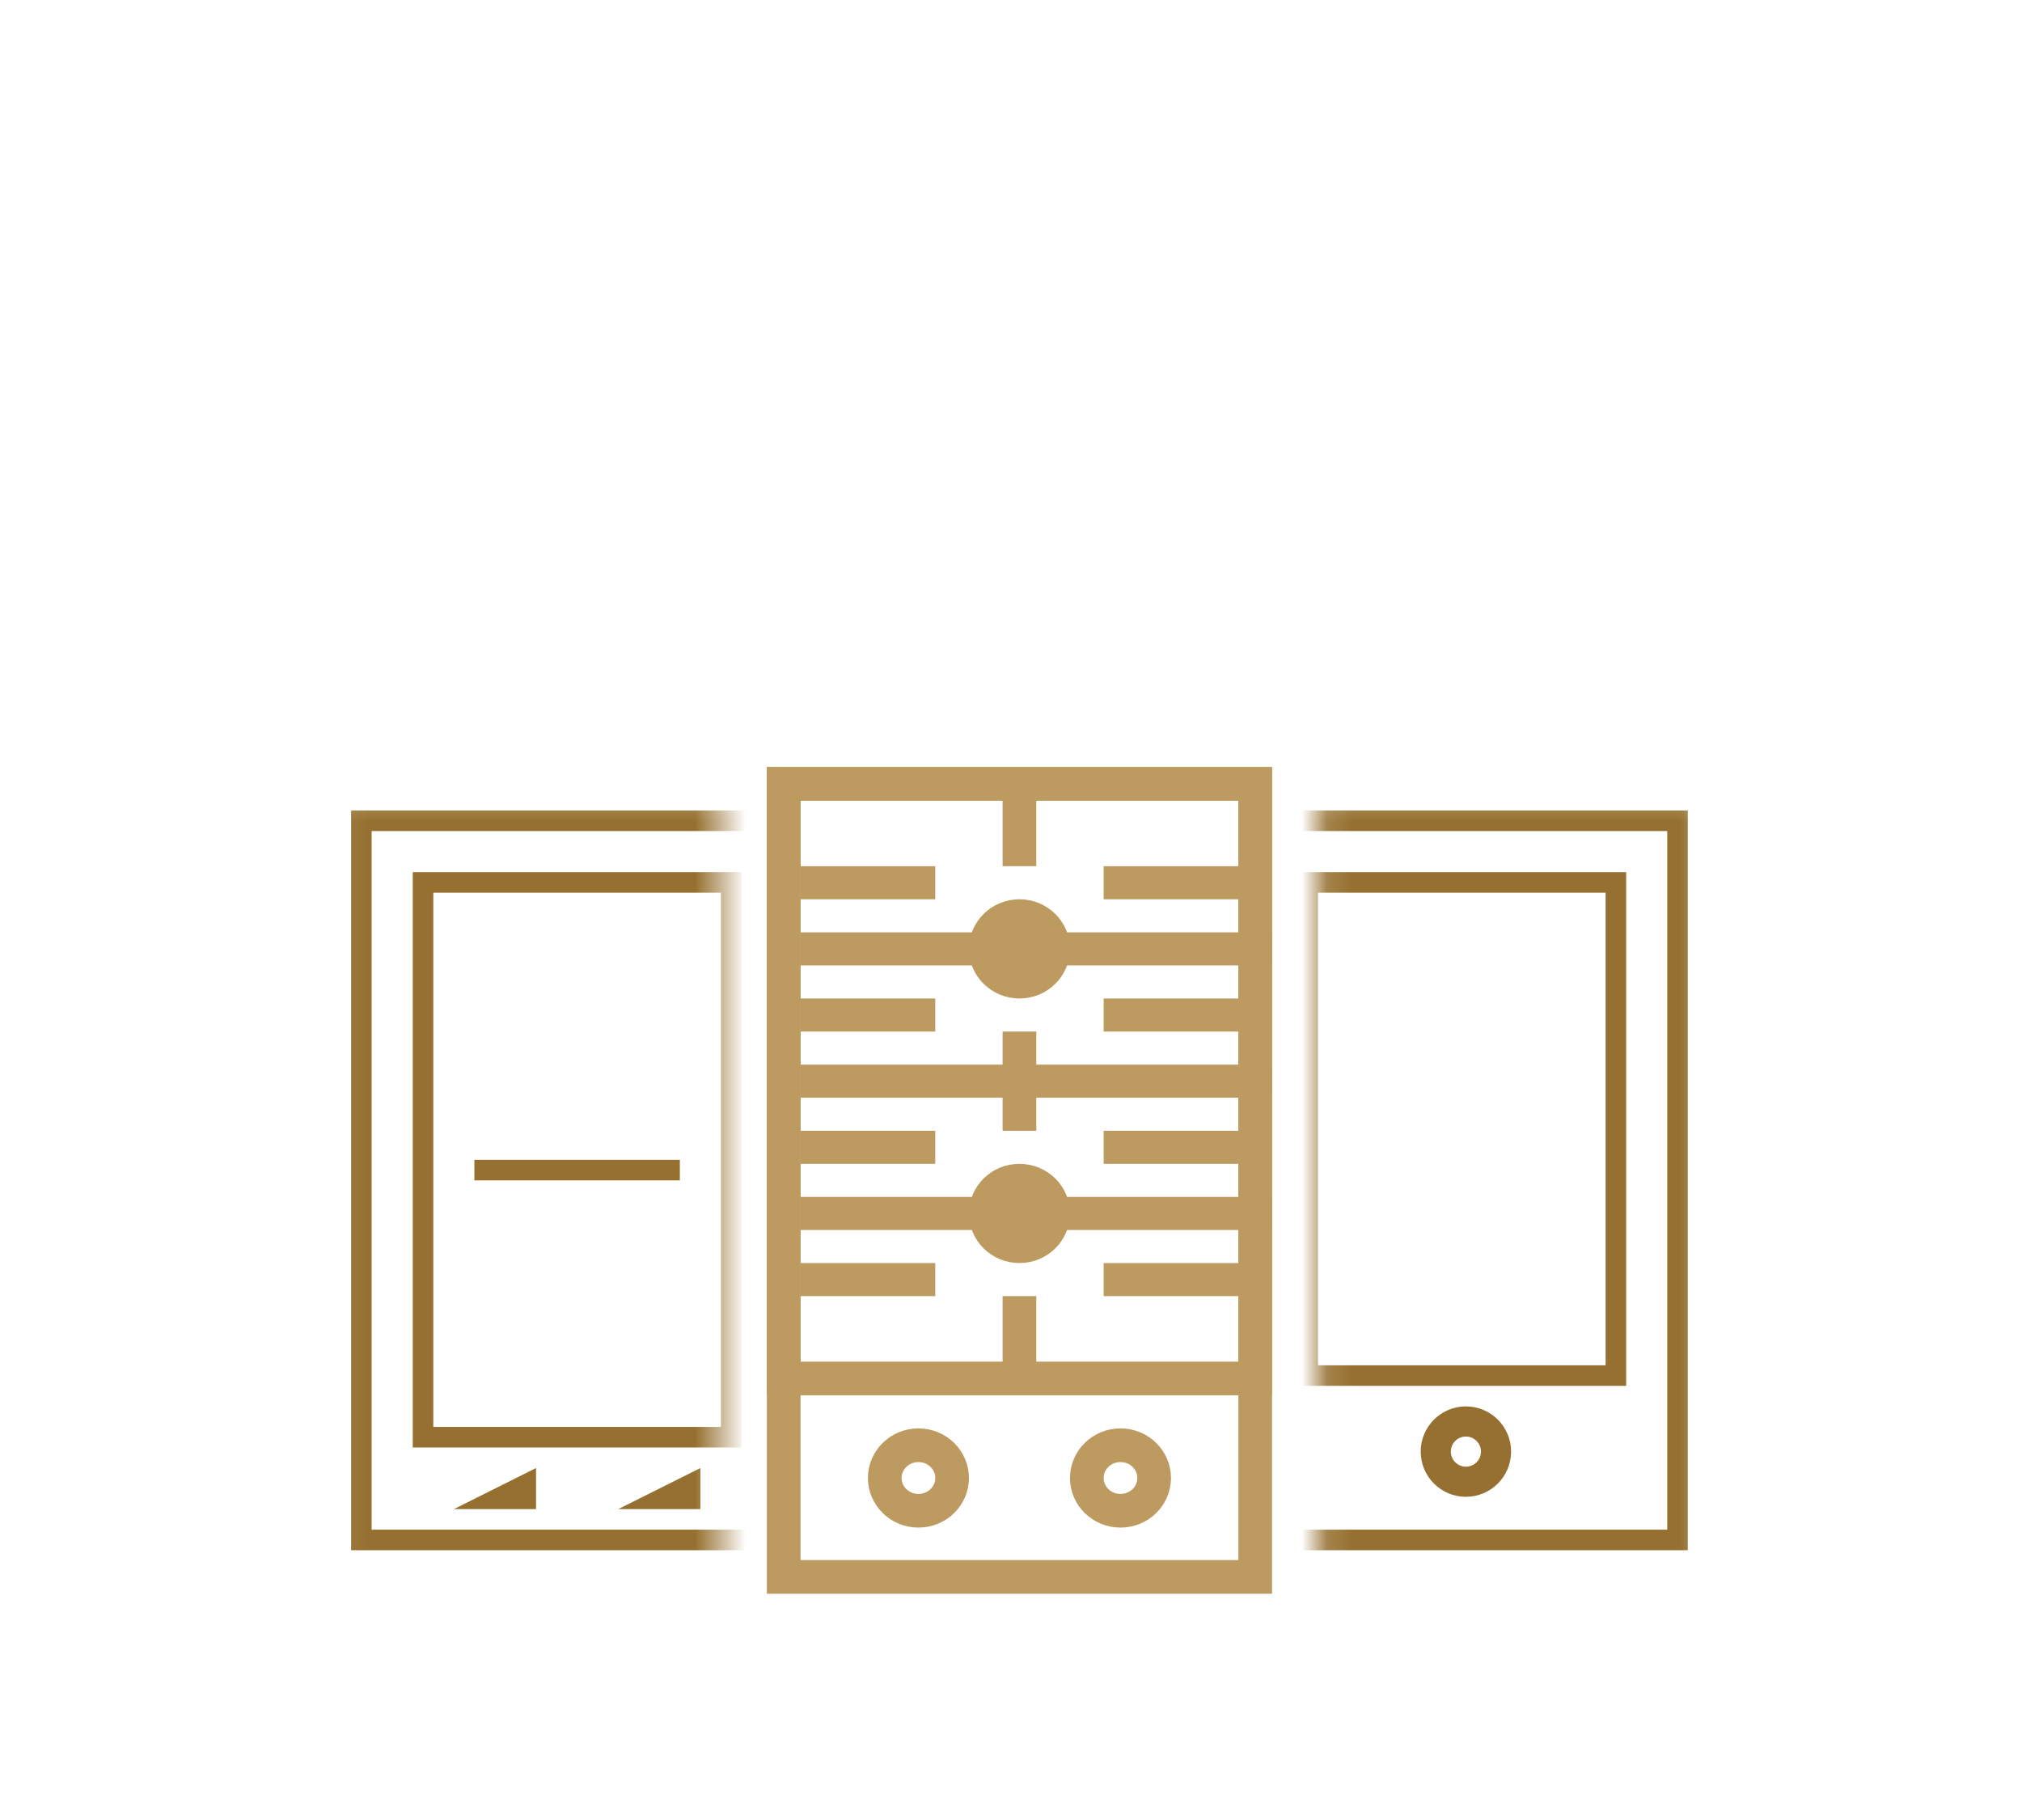 <svg width="80" height="72" viewBox="0 0 80 72" fill="none" xmlns="http://www.w3.org/2000/svg">
<rect x="31.007" y="31.009" width="18.655" height="31.374" stroke="#BD9B60" stroke-width="1.332"/>
<rect x="31.007" y="31.009" width="18.655" height="23.524" stroke="#BD9B60" stroke-width="1.332"/>
<path d="M45.664 58.47C45.664 59.175 45.079 59.766 44.332 59.766C43.584 59.766 42.999 59.175 42.999 58.47C42.999 57.766 43.584 57.174 44.332 57.174C45.079 57.174 45.664 57.766 45.664 58.47Z" stroke="#BD9B60" stroke-width="1.332"/>
<path d="M41.667 48.004C41.667 48.709 41.082 49.3 40.334 49.3C39.587 49.3 39.002 48.709 39.002 48.004C39.002 47.3 39.587 46.708 40.334 46.708C41.082 46.708 41.667 47.3 41.667 48.004Z" stroke="#BD9B60" stroke-width="1.332"/>
<path d="M41.667 37.538C41.667 38.242 41.082 38.834 40.334 38.834C39.587 38.834 39.002 38.242 39.002 37.538C39.002 36.834 39.587 36.242 40.334 36.242C41.082 36.242 41.667 36.834 41.667 37.538Z" stroke="#BD9B60" stroke-width="1.332"/>
<path d="M37.67 58.47C37.67 59.175 37.085 59.766 36.337 59.766C35.59 59.766 35.005 59.175 35.005 58.47C35.005 57.766 35.59 57.174 36.337 57.174C37.085 57.174 37.67 57.766 37.67 58.47Z" stroke="#BD9B60" stroke-width="1.332"/>
<rect x="32" y="37.211" width="18.001" height="0.654" stroke="#BD9B60" stroke-width="0.654"/>
<rect x="32" y="42.444" width="18.001" height="0.654" stroke="#BD9B60" stroke-width="0.654"/>
<rect x="32" y="47.678" width="18.001" height="0.654" stroke="#BD9B60" stroke-width="0.654"/>
<rect x="32" y="50.294" width="4.676" height="0.654" stroke="#BD9B60" stroke-width="0.654"/>
<rect x="43.993" y="50.294" width="4.676" height="0.654" stroke="#BD9B60" stroke-width="0.654"/>
<rect x="32" y="45.061" width="4.676" height="0.654" stroke="#BD9B60" stroke-width="0.654"/>
<rect x="43.993" y="45.061" width="4.676" height="0.654" stroke="#BD9B60" stroke-width="0.654"/>
<rect x="32" y="39.828" width="4.676" height="0.654" stroke="#BD9B60" stroke-width="0.654"/>
<rect x="40.001" y="31.984" width="0.666" height="1.95" stroke="#BD9B60" stroke-width="0.666"/>
<rect x="40.001" y="51.608" width="0.666" height="1.95" stroke="#BD9B60" stroke-width="0.666"/>
<rect x="40.001" y="41.142" width="0.666" height="3.259" stroke="#BD9B60" stroke-width="0.666"/>
<rect x="43.993" y="39.828" width="4.676" height="0.654" stroke="#BD9B60" stroke-width="0.654"/>
<rect x="32" y="34.595" width="4.676" height="0.654" stroke="#BD9B60" stroke-width="0.654"/>
<rect x="43.993" y="34.595" width="4.676" height="0.654" stroke="#BD9B60" stroke-width="0.654"/>
<mask id="mask0_2007_21416" style="mask-type:alpha" maskUnits="userSpaceOnUse" x="13" y="31" width="16" height="32">
<rect x="13.079" y="31.252" width="15.445" height="30.89" fill="#C4C4C4"/>
</mask>
<g mask="url(#mask0_2007_21416)">
<rect x="14.298" y="32.47" width="17.071" height="28.451" stroke="#957030" stroke-width="0.813"/>
<rect x="16.737" y="34.909" width="12.193" height="21.948" stroke="#957030" stroke-width="0.813"/>
<path d="M18.769 45.883H26.898V46.696H18.769V45.883Z" fill="#957030"/>
<path d="M17.956 59.702L21.208 58.076V59.702H17.956Z" fill="#957030"/>
<path d="M24.459 59.702L27.711 58.076V59.702H24.459Z" fill="#957030"/>
</g>
<mask id="mask1_2007_21416" style="mask-type:alpha" maskUnits="userSpaceOnUse" x="52" y="31" width="16" height="32">
<rect x="52.145" y="31.252" width="15.445" height="30.89" fill="#C4C4C4"/>
</mask>
<g mask="url(#mask1_2007_21416)">
<rect x="49.3" y="32.47" width="17.071" height="28.451" stroke="#957030" stroke-width="0.813"/>
<rect x="51.739" y="34.909" width="12.193" height="19.509" stroke="#957030" stroke-width="0.813"/>
<circle cx="57.998" cy="57.426" r="1.192" stroke="#957030" stroke-width="1.192"/>
</g>
</svg>
